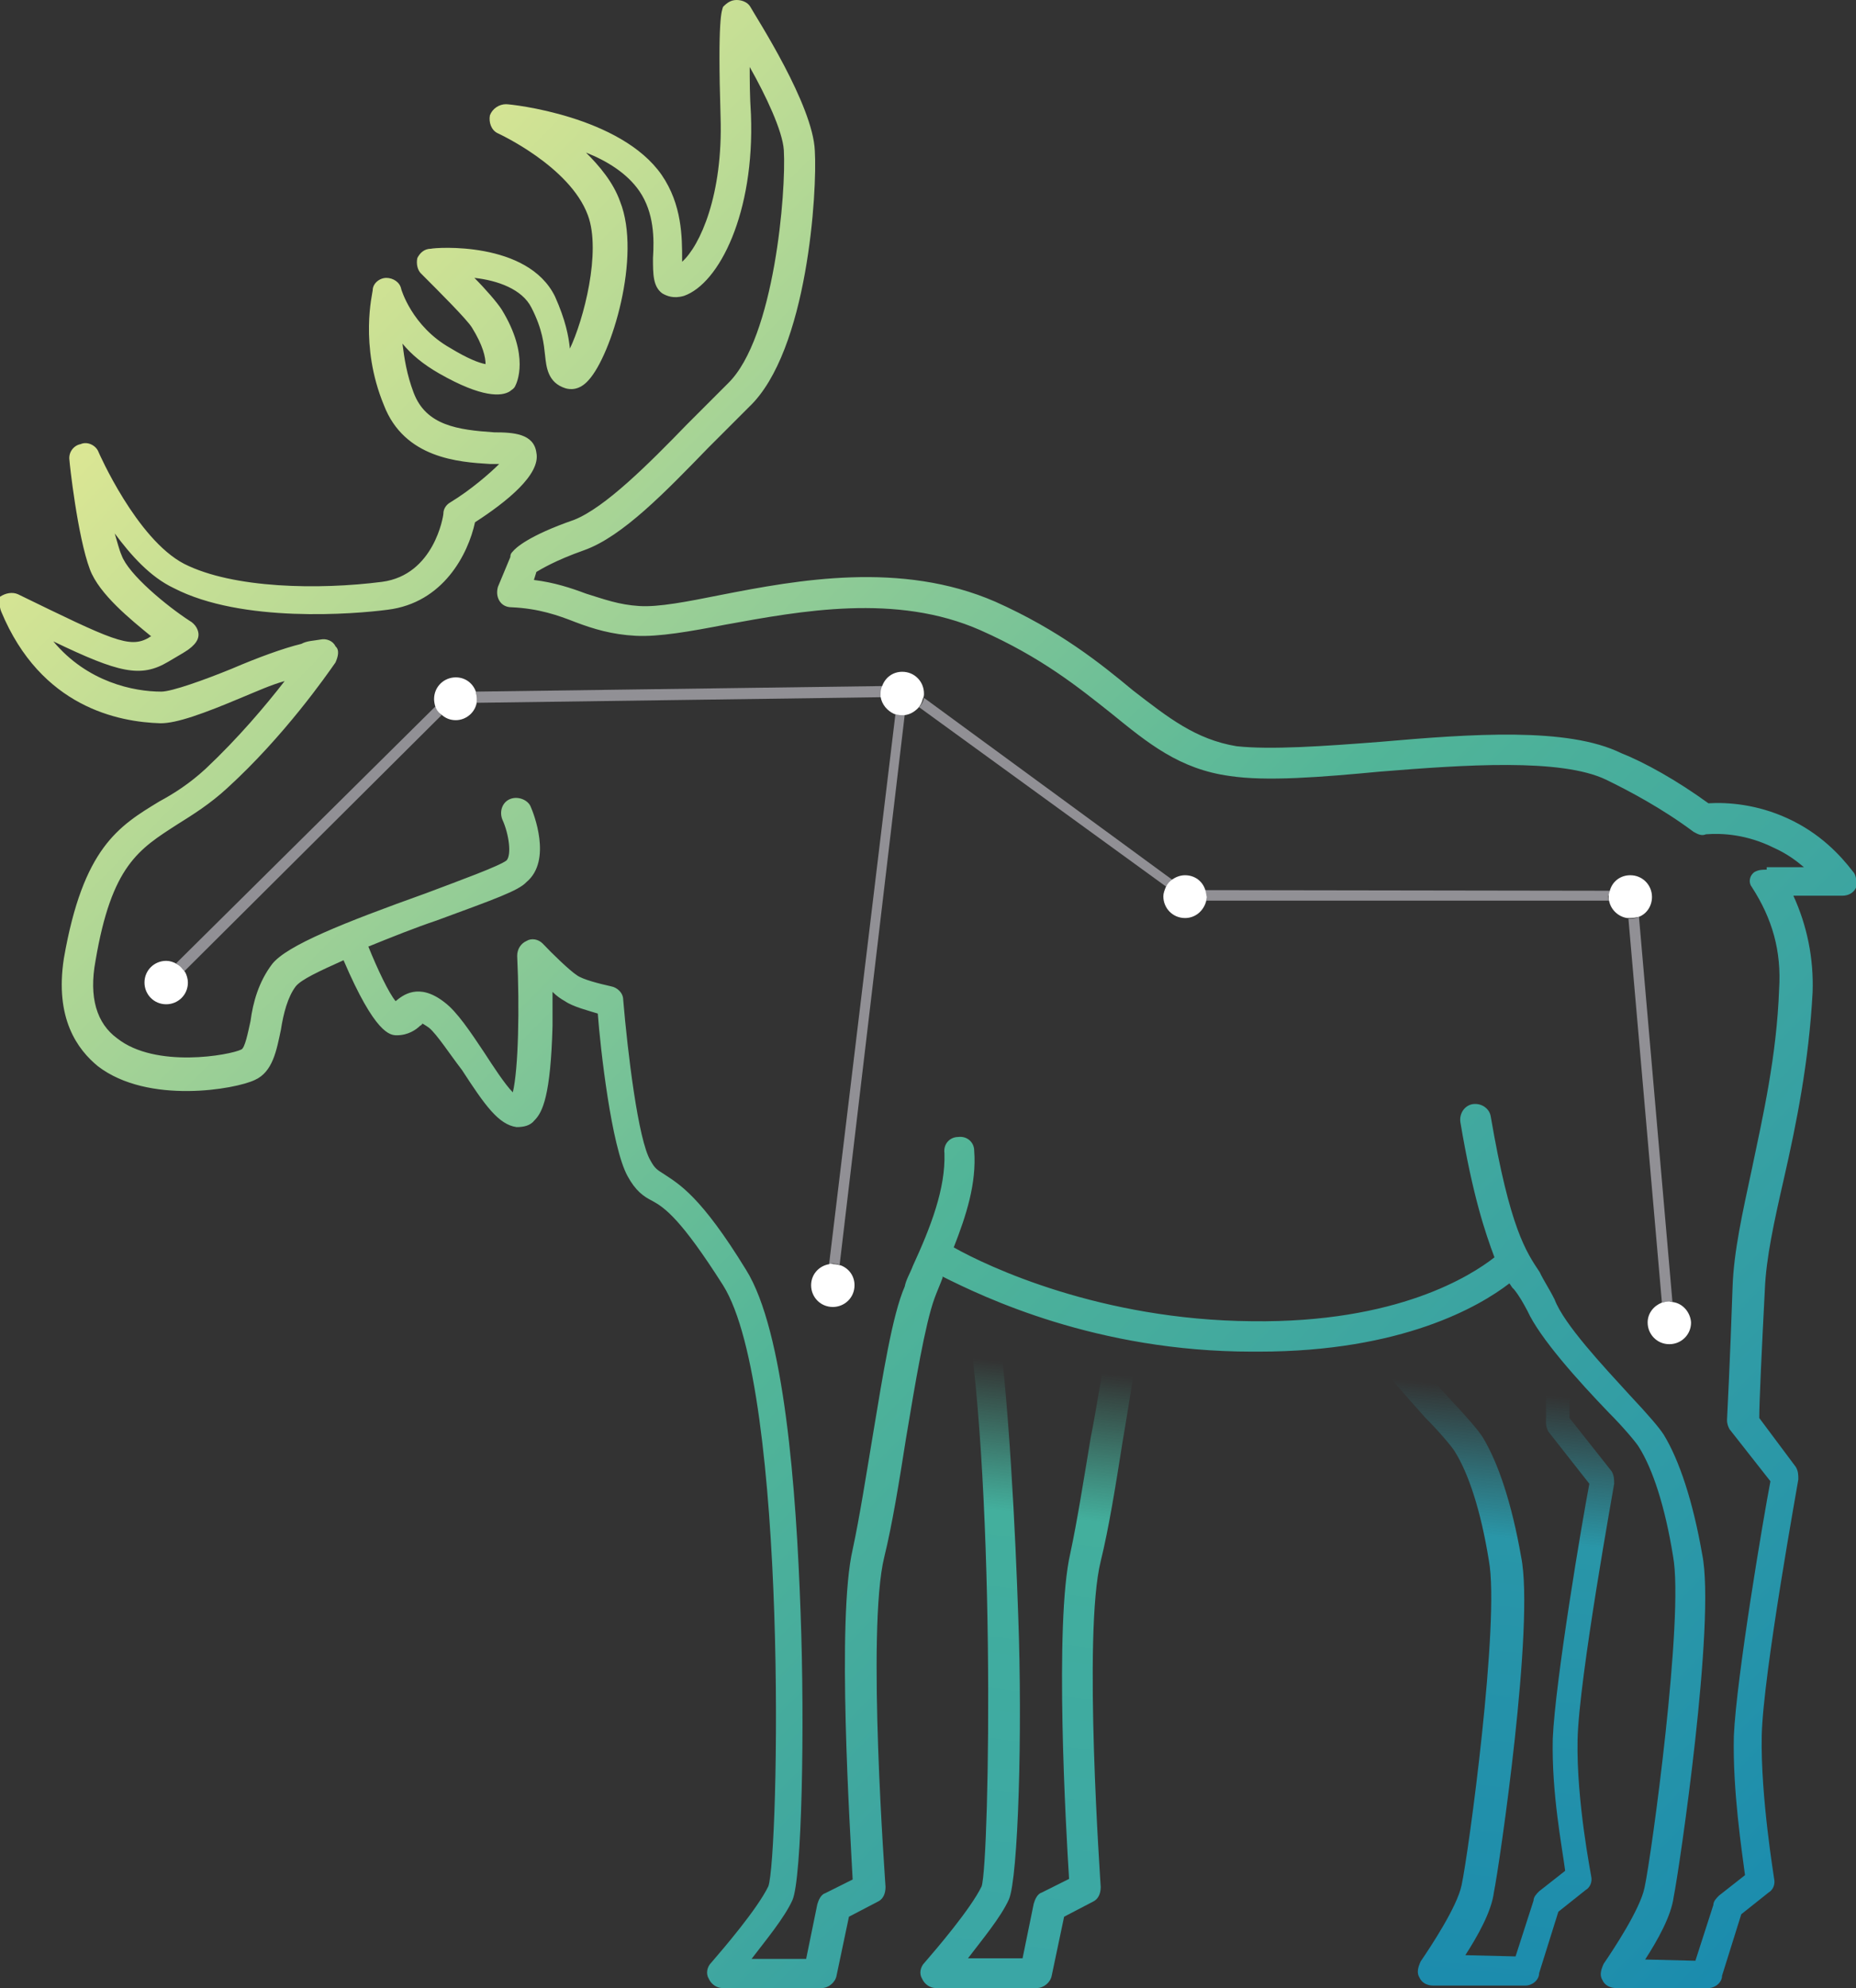 <?xml version="1.0" encoding="utf-8"?>
<!-- Generator: Adobe Illustrator 26.0.2, SVG Export Plug-In . SVG Version: 6.00 Build 0)  -->
<svg version="1.1" id="Layer_1" xmlns="http://www.w3.org/2000/svg" xmlns:xlink="http://www.w3.org/1999/xlink" x="0px" y="0px"
	 viewBox="0 0 299.3 320.5" style="enable-background:new 0 0 299.3 320.5;" xml:space="preserve">
<rect x="0" y="0" width="299.3" height="320.5" fill="#333333" stroke="none"/>
<style type="text/css">
	.st0{fill:#231F20;}
	.st1{fill:url(#SVGID_1_);}
	.st2{fill:url(#SVGID_00000024693031975797099950000009801849303431218597_);}
	.st3{fill:none;}
	.st4{opacity:0.6;enable-background:new    ;}
	.st5{fill:#0C1925;}
	.st6{fill:#0F1A26;}
	.st7{fill:url(#SVGID_00000122709672890305432420000010047428528173768856_);}
	.st8{fill:url(#SVGID_00000093169706023414436650000016387864069857101189_);}
	.st9{opacity:0.6;}
	.st10{fill:#FFFFFF;}
	.st11{fill:url(#SVGID_00000021799582111226805670000000685447076742193286_);}
	.st12{fill:url(#SVGID_00000070097568221530326580000006729891345089876116_);}
	.st13{fill:url(#SVGID_00000087373974055723056400000012869072432213058495_);}
	.st14{fill:url(#SVGID_00000114789887899541426240000001069078504156533392_);}
	.st15{fill:#52B599;}
	.st16{fill:url(#SVGID_00000096748559636111529150000005846391015147255432_);}
	.st17{fill:url(#SVGID_00000065787411138025715220000001967602610628843398_);}
	.st18{fill:url(#SVGID_00000150100678003192096920000008802369189203897260_);}
	.st19{fill:#919095;}
	.st20{fill:url(#SVGID_00000103244095461778650390000017724202846352192668_);}
	.st21{fill:url(#SVGID_00000134241699907730569040000004657460569988255678_);}
	.st22{fill:url(#SVGID_00000128478214151201923910000011057399477209705356_);}
	.st23{fill:url(#SVGID_00000170979517359898977140000007957624557713964699_);}
	.st24{fill:url(#SVGID_00000044160811507449644130000007099252430394653087_);}
	.st25{fill:url(#SVGID_00000023963421658117388920000002014035097003982468_);}
	.st26{fill:url(#SVGID_00000027572859817533318590000014124887059040819099_);}
	.st27{fill:url(#SVGID_00000054233268913291335640000010454636987965234312_);}
	.st28{fill:url(#SVGID_00000117661540939552070710000000181013775976711049_);}
	.st29{fill:url(#SVGID_00000052089117119352782770000011024814697579179414_);}
	.st30{fill:url(#SVGID_00000155842675775609780860000001245162500068523655_);}
	.st31{fill:url(#SVGID_00000130641683205743889250000006003707204869776554_);}
	.st32{fill:url(#SVGID_00000068646323403285994050000001239315184263341502_);}
	.st33{opacity:0.6;fill:#FFFFFF;}
	.st34{fill:url(#SVGID_00000153673103139596848110000014523242654185708731_);}
	.st35{fill:url(#SVGID_00000155126524234853931810000010689642052701537667_);}
	.st36{fill:url(#SVGID_00000016764076096210549120000001445745480609428925_);}
	.st37{fill:url(#SVGID_00000028290131913200944580000012533211998200982945_);}
	.st38{fill:url(#SVGID_00000036222645293608565640000016551077624591670158_);}
	.st39{fill:#D9E693;}
	.st40{fill:url(#SVGID_00000165924309595907644860000015473675526165235845_);}
	.st41{fill:url(#SVGID_00000137846929766433865710000012063057942791137409_);}
	.st42{fill:url(#SVGID_00000083774437806967248160000004461617790726325939_);}
	.st43{fill:url(#SVGID_00000003791836500877141160000010815737003499935132_);}
	.st44{fill:url(#SVGID_00000118362954795619901440000002026096678160085937_);}
	.st45{fill:url(#SVGID_00000088832000295671089390000009531430381000419774_);}
	.st46{fill:url(#SVGID_00000094591419409529064280000018307182297155820429_);}
	.st47{fill:url(#SVGID_00000075864287867898100200000015620960134929167805_);}
	.st48{fill:url(#SVGID_00000150104100670644152840000003036354152583658658_);}
	.st49{fill:url(#SVGID_00000029731426550589415300000017033649127683212165_);}
	.st50{fill:url(#SVGID_00000178206999538455154880000007554371696277421442_);}
	.st51{opacity:0.6;fill:#FFFFFF;enable-background:new    ;}
	.st52{fill:url(#SVGID_00000088127680822874175550000012998326667110522032_);}
	.st53{fill:url(#SVGID_00000170978425445003327780000009439327191854538168_);}
</style>
<g>
	<g>
		
			<linearGradient id="SVGID_1_" gradientUnits="userSpaceOnUse" x1="30.374" y1="71.59" x2="288.838" y2="-182.788" gradientTransform="matrix(1 0 0 -1 0 127.766)">
			<stop  offset="0" style="stop-color:#DAE694"/>
			<stop  offset="0.5" style="stop-color:#52B598"/>
			<stop  offset="1" style="stop-color:#1A8BAE"/>
		</linearGradient>
		<path class="st1" d="M298.8,140.5c-2-2.6-5.3-6.2-10.6-8.6c-4.8-2.2-9.5-2.6-12.7-2.4c-5.1-3.7-10.3-6.6-14.1-8.1
			c-8.6-4.2-24-3.1-38.9-1.8c-9,0.7-17.6,1.3-23.1,0.7c-6.6-1.1-11-4.6-16.7-9c-5.3-4.4-11.9-9.7-22.2-14.3
			c-15.2-6.6-31.9-3.5-44.2-1.1c-5.5,1.1-10.1,2-13.2,1.8c-3.3-0.2-5.7-1.1-8.6-2c-2.4-0.9-5.1-1.8-8.4-2.2l0.4-1.3
			c0.7-0.4,2.9-1.8,7.7-3.5c6.2-2.2,13.2-9.5,20-16.5c2.2-2.2,4.4-4.4,6.6-6.6c9.5-9,11-34.9,10.6-41.3C131.1,16.9,122,2.9,121,1.1
			c-0.4-0.7-1.3-1.1-2.2-1.1s-1.5,0.4-2.2,1.1c-0.2,0.7-0.9,1.5-0.4,17.8c0.4,12.5-3.3,20.7-6.2,23.3c0,0,0-0.2,0-0.4
			c0-3.5,0-8.8-3.3-13.6c-6.6-9.5-24.2-11.4-25.1-11.4c-1.1,0-2.2,0.7-2.6,1.8c-0.2,1.1,0.2,2.4,1.3,2.9c0,0,11.6,5.3,14.5,13.2
			c2.2,5.9-0.7,16.9-2.9,21.5c-0.2-2-0.7-4.6-2.4-8.4c-4.4-9-19.3-7.9-20-7.7c-1.1,0-1.8,0.7-2.2,1.5c-0.2,0.9,0,2,0.7,2.6
			c2.9,2.9,7.3,7.3,8.1,8.6c1.8,2.9,2.2,4.8,2.2,5.9c-1.1-0.2-2.9-0.9-5.7-2.6c-6.2-3.5-7.9-9.5-7.9-9.5c-0.2-1.1-1.3-1.8-2.4-1.8
			s-2.2,0.9-2.2,2c0,0.4-2.2,8.8,1.8,18.5c3.3,8.6,12.1,9.2,17.1,9.5c0.4,0,1.1,0,1.5,0c-1.5,1.5-4.6,4.2-7.9,6.2
			c-0.7,0.4-1.1,1.1-1.1,1.8c0,0.4-1.5,9.9-9.9,11c-10.1,1.3-24,1.1-31.9-2.9c-7.7-4-13.8-18-13.8-18c-0.4-1.1-1.8-1.8-2.9-1.3
			c-1.1,0.2-2,1.3-1.8,2.6c0,0.4,1.3,12.3,3.3,17.6c1.5,4,6.6,8.1,9.9,10.8c-0.2,0-0.4,0.2-0.4,0.2c-3.1,1.8-5.9,0.4-21.1-7
			c-0.9-0.4-2-0.2-2.9,0.4c0,0.4-0.2,1.5,0.2,2.4c6.4,15.4,18.9,17.8,25.7,18c2.6,0,6.8-1.5,13.2-4.2c2.2-0.9,4.6-2,6.8-2.6
			c-3.1,4-7.5,9.2-12.7,14.1c-2.6,2.4-5.1,4-7.5,5.3c-6.6,4-12.3,7.5-15.4,25.3c-1.5,9.7,2.2,14.7,5.5,17.4
			c8.1,6.2,22.2,3.7,25.3,2.2c2.9-1.3,3.5-4.8,4.2-8.1c0.4-2.6,1.1-5.3,2.4-7c0.9-1.1,3.7-2.4,7.7-4.2c5.1,11.9,7.5,12.1,8.6,12.1
			c1.8,0,3.1-0.9,3.7-1.5c0,0,0.4-0.2,0.4-0.4c0,0,0.4,0.2,1.1,0.7c1.3,1.1,3.3,4.2,5.3,6.8c3.7,5.7,5.9,8.8,8.8,9.2
			c1.1,0,2.2-0.2,2.9-1.1c1.3-1.3,2.6-4,2.9-15.2c0-2,0-4,0-5.5c0.7,0.7,1.3,1.1,2,1.5c1.3,0.9,3.7,1.5,5.3,2
			c0.4,5.5,2.2,21.5,4.8,26.2c1.3,2.4,2.6,3.3,4,4c2,1.1,4.6,2.9,11.4,13.6c10.6,16.9,9,92.3,7.3,96.9c-1.8,3.7-7.3,10.1-9.2,12.3
			c-0.7,0.7-0.9,1.8-0.4,2.6c0.4,0.9,1.3,1.5,2.2,1.5h16c1.1,0,2.2-0.9,2.4-2l2-9.5l4.6-2.4c0.9-0.4,1.3-1.3,1.3-2.4
			c0-0.4-3.1-41.5-0.2-53.2c1.3-5.3,2.4-12.1,3.5-19.1c1.5-9,3.1-18.5,4.6-22.6c0.4-1.1,0.9-2.2,1.3-3.3c0,0,0,0,0-0.2
			c6.6,3.3,24.8,12.1,49.9,12.1c0.4,0,0.9,0,1.1,0c23.1,0,35.6-7.3,40.4-11c0.2,0.2,0.4,0.7,0.7,0.9c0.9,1.1,1.5,2.2,2.2,3.5
			c2,4.4,8.1,11.2,13.2,16.5c2.2,2.2,4.4,4.8,4.8,5.5c2.2,3.5,4.2,9.5,5.5,17.6c1.8,9.7-3.5,48.4-4.6,53.4
			c-0.7,3.5-5.1,10.1-6.6,12.3c-0.4,0.9-0.7,1.8-0.2,2.6c0.4,0.9,1.3,1.3,2.2,1.3l0,0h14.9c1.1,0,2.2-0.9,2.2-2l3.1-9.9l4.4-3.5
			c0.7-0.4,1.1-1.3,0.9-2.2c0-0.2-2.2-13.2-2-23.1s5.9-41.1,5.9-41.3c0-0.7,0-1.3-0.4-2l-5.9-7.9c0-2.6,0.4-11,0.9-20.7
			c0.2-5.1,1.5-11,3.1-18c2-8.8,4-18.7,4.6-29.9c0.2-5.5-0.9-10.8-3.1-15.6h7.9c0.9,0,1.8-0.4,2.2-1.3
			C299.4,142.2,299.4,141.1,298.8,140.5z M284.9,140.2c-0.7,0-1.3,0-2,0.4c-0.9,0.7-0.9,1.8-0.4,2.4c3.3,5.1,4.8,10.3,4.4,16.5
			c-0.4,10.8-2.6,20.4-4.4,29c-1.5,7-2.9,13.2-3.1,18.9c-0.4,11.9-0.9,21.5-0.9,21.5c0,0.7,0.2,1.1,0.4,1.5l6.6,8.4
			c-1.1,5.7-5.5,31.7-5.9,41.1c-0.2,8.8,1.3,18.5,1.8,22.4l-4.2,3.3c-0.4,0.4-0.9,0.9-0.9,1.5l-2.9,9l-8.1-0.2c2-3.1,4.2-7,4.6-10.1
			c0.9-4.4,6.8-44.4,4.6-55.2c-1.5-8.6-3.7-15.2-6.2-19.3c-0.7-1.1-2.4-3.1-5.5-6.4c-4.2-4.6-10.6-11.4-12.1-15.4
			c-0.9-1.8-1.8-3.1-2.4-4.4c-2.2-3.3-4.8-7-7.9-25.1c-0.2-1.3-1.5-2.2-2.9-2c-1.3,0.2-2.2,1.5-2,2.9c2,11.9,4,17.8,5.5,21.8
			c-3.7,2.9-15.6,10.6-39.1,10.3c-24.4-0.2-42.6-8.8-48.1-11.9c2-5.1,3.7-10.3,3.3-15.6c0-1.3-1.1-2.4-2.6-2.2
			c-1.3,0-2.4,1.1-2.2,2.6c0.2,5.7-2.2,11.9-5.1,18.2c-0.4,1.1-1.1,2.2-1.3,3.3c-2,4.6-3.5,14.1-5.1,23.7
			c-1.1,6.6-2.2,13.6-3.3,18.7c-2.6,11.2-0.4,45.3,0,53.2l-4.4,2.2c-0.7,0.2-1.1,1.1-1.3,1.8l-1.8,8.8h-8.8c2.2-2.9,5.3-6.6,6.6-9.5
			c1.5-3.5,2-27.7,1.3-46.4c-0.7-19.8-2.6-45.3-8.8-55.2c-7.3-11.9-10.8-13.8-13.2-15.4c-1.1-0.7-1.5-0.9-2.2-2.2
			c-2-3.3-3.7-17.6-4.4-25.9c0-1.1-0.9-2-2-2.2c-1.8-0.4-4.6-1.1-5.5-1.8c-1.1-0.7-4-3.5-5.5-5.1c-0.7-0.7-1.8-0.9-2.6-0.4
			c-0.9,0.4-1.5,1.3-1.5,2.4c0.4,8.4,0.2,18.2-0.7,22c-1.3-1.3-3.3-4.4-4.6-6.4c-2.2-3.3-4.4-6.6-6.4-8.1c-4.2-3.3-6.8-1.1-7.9-0.2
			c-1.1-1.3-2.9-5.1-4.4-8.8c3.7-1.5,7.7-3.1,11-4.2c9.5-3.5,13.2-4.8,14.5-6.2c4.2-3.5,1.1-11.2,0.7-12.1c-0.4-1.1-2-1.8-3.3-1.3
			s-1.8,2-1.3,3.3c1.1,2.4,1.5,5.7,0.7,6.6c-1.1,0.9-7.7,3.3-13,5.3c-13.4,4.8-22.4,8.4-24.8,11.4c-2.2,2.9-3.1,6.2-3.5,9.2
			c-0.4,1.8-0.9,4.4-1.5,4.6c-1.8,0.9-13.8,3.1-20-1.8c-3.3-2.4-4.6-6.6-3.5-12.5c2.6-15.4,7-18,13.2-22c2.4-1.5,5.3-3.3,8.1-5.9
			c9.2-8.4,16-18.2,17.4-20.2c0.4-0.9,0.7-2,0-2.6c-0.4-0.9-1.5-1.3-2.4-1.1c-1.1,0.2-2.2,0.2-3.1,0.7c-2.9,0.7-7,2.2-11.2,4
			c-4.4,1.8-9.7,3.7-11.4,3.7c-4.4,0-11.9-1.5-17.4-8.1c10.6,5.1,14.1,5.9,18.5,3.3c1.5-0.9,2.6-1.5,3.3-2c1.5-1.1,2-2.2,1.3-3.5
			c-0.2-0.4-0.7-0.9-1.1-1.1c-3.7-2.4-9.9-7.5-11-10.6c-0.4-0.9-0.7-2.2-1.1-3.5c2.6,3.5,5.7,7,9.5,8.8c11,5.7,29.2,4.2,34.5,3.5
			c9-1.1,13-9,14.1-14.1c5.1-3.3,10.6-7.7,9.9-11.2c-0.4-3.1-3.7-3.3-6.8-3.3c-5.9-0.4-11-1.1-13-6.4c-1.1-2.9-1.5-5.5-1.8-7.9
			c1.5,1.8,3.3,3.3,5.9,4.8c7,4,10.1,3.7,11.4,2.9c0.2-0.2,0.7-0.4,0.9-0.9c0.2-0.4,2.4-4.8-2.2-12.3c-0.7-1.1-2.6-3.3-4.4-5.1
			c3.7,0.4,7.7,1.8,9.2,4.8c1.8,3.5,2,5.9,2.2,7.7s0.4,4.4,3.3,5.3c0.7,0.2,2.2,0.4,3.7-1.3c3.7-4,8.6-20,5.1-28.8
			c-1.1-3.1-3.3-5.7-5.5-7.9c3.3,1.3,6.6,3.3,8.6,6.2c2.4,3.5,2.4,7.7,2.2,10.8c0,2.6,0,4.6,1.5,5.7c0.7,0.4,1.8,0.9,3.5,0.4
			c5.7-2,11.4-13.4,10.8-29.2c-0.2-3.1-0.2-5.7-0.2-7.7c2.6,4.6,5.3,10.3,5.5,13.4c0.4,6.6-1.5,30.3-9,37.6
			c-2.2,2.2-4.4,4.4-6.6,6.6c-6.2,6.4-13.2,13.4-18.2,15.4c-7.5,2.6-9.5,4.6-9.9,5.1c-0.2,0.2-0.4,0.4-0.4,0.9l-2,4.8
			c-0.2,0.7-0.2,1.5,0.2,2.2s1.1,1.1,2,1.1c4.4,0.2,7.5,1.3,10.3,2.4c2.9,1.1,5.9,2,9.7,2.2c3.7,0.2,8.8-0.7,14.5-1.8
			c12.1-2.2,27.5-5.1,41.1,0.9c9.9,4.4,15.8,9.2,21.1,13.4c5.9,4.8,11,9,19.1,10.1c5.9,0.9,14.7,0.2,24.2-0.7
			c13.6-1.1,29.2-2.2,36.5,1.3c3.7,1.8,9,4.6,14.1,8.4c0.7,0.4,1.3,0.7,2,0.4c2.6-0.2,6.6,0,11,2.2c2,0.9,3.5,2,4.8,3.1h-5.5l0,0
			H284.9z"/>
	</g>
</g>
<linearGradient id="SVGID_00000134238948326869272340000007820862014864491414_" gradientUnits="userSpaceOnUse" x1="171.246" y1="-86.559" x2="159.173" y2="-189.334" gradientTransform="matrix(1 0 0 -1 0 127.766)">
	<stop  offset="6.030151e-02" style="stop-color:#46B399;stop-opacity:0"/>
	<stop  offset="0.291" style="stop-color:#43AF9D"/>
	<stop  offset="1" style="stop-color:#3AA6A5"/>
</linearGradient>
<path style="fill:url(#SVGID_00000134238948326869272340000007820862014864491414_);" d="M175.9,231.7c-1.1,6.6-2.2,13.6-3.3,18.7
	c-2.6,11.2-0.7,44.6-0.2,52.5l-4.4,2.2c-0.7,0.2-1.1,1.1-1.3,1.8l-1.8,8.8h-8.8c2.2-2.9,5.3-6.6,6.6-9.5c1.5-3.5,2.2-27,1.5-45.7
	c-0.4-11.9-1.5-36.5-3.7-50.3c-2-0.9-3.7-1.5-5.3-2.4c5.5,28.1,4.4,92.3,3.1,96.3c-1.8,3.7-7.3,10.1-9.2,12.3
	c-0.7,0.7-0.9,1.8-0.4,2.6c0.4,0.9,1.3,1.5,2.2,1.5h16.3c1.1,0,2.2-0.9,2.4-2l2-9.5l4.6-2.4c0.9-0.4,1.3-1.3,1.3-2.4
	c0-0.4-2.9-40.9,0-52.5c1.3-5.3,2.4-12.1,3.5-19.1c0.7-4,1.8-11.2,2.6-15.8c-1.8-0.2-3.3-0.7-4.8-1.1
	C177.9,219.8,176.8,227.3,175.9,231.7z"/>
<g>
	
		<linearGradient id="SVGID_00000163072976072471498320000014453406107000803734_" gradientUnits="userSpaceOnUse" x1="232.107" y1="-192.113" x2="242.942" y2="-90.266" gradientTransform="matrix(1 0 0 -1 0 127.766)">
		<stop  offset="0" style="stop-color:#1C8CAD"/>
		<stop  offset="0.709" style="stop-color:#2996A8"/>
		<stop  offset="0.94" style="stop-color:#319CA5;stop-opacity:0"/>
	</linearGradient>
	<path style="fill:url(#SVGID_00000163072976072471498320000014453406107000803734_);" d="M249.3,229.3c0,0.7,0.2,1.1,0.4,1.5
		l6.6,8.4c-1.1,5.7-5.5,31.7-5.9,41.1c-0.2,8.8,1.5,17.4,2,21.3l-4.2,3.3c-0.4,0.4-0.9,0.9-0.9,1.5l-2.9,9l-8.1-0.2
		c2-3.1,4.2-7,4.6-10.1c0.9-4.4,6.6-43.3,4.4-54.1c-1.5-8.6-3.7-15.2-6.2-19.3c-0.7-1.1-2.4-3.1-5.5-6.4c-2.4-2.6-5.7-6.4-8.4-9.5
		c-1.8,0.4-3.3,0.9-5.3,1.1c2.9,3.7,6.6,7.9,9.9,11.6c2.2,2.2,4.4,4.8,4.8,5.5c2.2,3.5,4.2,9.5,5.5,17.6c1.8,9.7-3.3,47.3-4.4,52.3
		c-0.7,3.5-5.1,10.1-6.6,12.3c-0.4,0.9-0.7,1.8-0.2,2.6c0.4,0.9,1.3,1.3,2.2,1.3l0,0h14.9c1.1,0,2.2-0.9,2.2-2l3.1-9.9l4.4-3.5
		c0.7-0.4,1.1-1.3,0.9-2.2c0-0.2-2.4-12.1-2.2-22c0.2-9.9,5.9-41.1,5.9-41.3c0-0.7,0-1.3-0.4-2l-6.8-8.6c0-1.1,0-3.3,0.2-6.2
		c-1.8-2-3.3-4-4.6-5.9C249.5,224,249.3,229.3,249.3,229.3z"/>
</g>
<path class="st3" d="M29.5,156.3C29.5,156.3,29.5,156.3,29.5,156.3C29.5,156.3,29.5,156.3,29.5,156.3z"/>
<g>
	<path class="st19" d="M144.4,115.1l-10.7,88.7c0.2,0,0.3-0.1,0.5-0.1c0.4,0,0.9,0.1,1.2,0.2l10.5-88.7c-0.1,0-0.3,0-0.4,0
		C145.2,115.3,144.8,115.2,144.4,115.1z"/>
	<path class="st19" d="M70.2,113.9C70.2,113.9,70.2,113.9,70.2,113.9l-41.8,41.4c0.4,0.2,0.7,0.5,1,0.9c0,0,0,0,0,0
		c0.1,0.1,0.2,0.3,0.3,0.4l41.5-41.3C70.8,115,70.5,114.5,70.2,113.9z"/>
	<path class="st19" d="M259.6,143.6C259.6,143.6,259.6,143.6,259.6,143.6l-65.3-0.1c0,0,0,0.1,0,0.1c0.1,0.3,0.1,0.6,0.1,0.9
		c0,0.2,0,0.5-0.1,0.7h65.1c0-0.2-0.1-0.5-0.1-0.7C259.5,144.2,259.6,143.9,259.6,143.6z"/>
	<path class="st19" d="M269.7,209.9l-5.4-62.1c-0.4,0.2-0.9,0.3-1.3,0.3c-0.1,0-0.3,0-0.4,0L268,210c0.4-0.1,0.8-0.2,1.2-0.2
		C269.3,209.8,269.5,209.8,269.7,209.9z"/>
	<path class="st19" d="M142.4,110.6l-65.7,0.9c0.2,0.4,0.2,0.8,0.2,1.3c0,0.2,0,0.3,0,0.5l65.3-0.9c0-0.2,0-0.3,0-0.5
		C142.1,111.4,142.2,111,142.4,110.6z"/>
	<path class="st19" d="M189,141.8l-40-29.3c-0.1,0.6-0.4,1.1-0.8,1.5l39.8,28.9C188.2,142.6,188.5,142.2,189,141.8z"/>
</g>
<g>
	<path class="st10" d="M269.7,209.9c-0.2,0-0.4-0.1-0.5-0.1c-0.4,0-0.8,0.1-1.2,0.2c-1.3,0.5-2.3,1.7-2.3,3.2c0,1.9,1.5,3.5,3.5,3.5
		c1.9,0,3.5-1.5,3.5-3.5C272.6,211.6,271.4,210.1,269.7,209.9z"/>
	<path class="st10" d="M264.3,147.8c1.3-0.5,2.1-1.8,2.1-3.2c0-1.9-1.5-3.5-3.5-3.5c-1.6,0-2.9,1-3.3,2.5c-0.1,0.3-0.2,0.6-0.2,1
		c0,0.2,0,0.5,0.1,0.7c0.3,1.4,1.5,2.5,2.9,2.7c0.1,0,0.3,0,0.4,0C263.4,148,263.9,147.9,264.3,147.8z"/>
	<path class="st10" d="M194.4,143.6c-0.4-1.5-1.7-2.5-3.3-2.5c-0.8,0-1.5,0.3-2.1,0.7c-0.4,0.3-0.8,0.7-1,1.2
		c-0.2,0.5-0.4,1-0.4,1.5c0,1.9,1.5,3.5,3.5,3.5c1.7,0,3-1.2,3.4-2.7c0-0.2,0.1-0.5,0.1-0.7C194.5,144.2,194.5,143.9,194.4,143.6z"
		/>
	<path class="st10" d="M149,111.8c0-1.9-1.5-3.5-3.5-3.5c-1.5,0-2.7,0.9-3.2,2.2c-0.2,0.4-0.3,0.8-0.3,1.3c0,0.2,0,0.3,0,0.5
		c0.2,1.3,1.1,2.3,2.2,2.8c0.4,0.1,0.8,0.2,1.2,0.2c0.1,0,0.3,0,0.4,0c0.9-0.1,1.6-0.5,2.2-1.1c0.4-0.4,0.7-1,0.8-1.5
		C149,112.3,149,112.1,149,111.8z"/>
	<path class="st10" d="M76.7,111.4c-0.5-1.3-1.7-2.2-3.2-2.2c-1.9,0-3.5,1.5-3.5,3.5c0,0.4,0.1,0.9,0.2,1.2c0.2,0.6,0.6,1.1,1.1,1.4
		c0.6,0.5,1.3,0.8,2.2,0.8c1.7,0,3.2-1.3,3.4-3c0-0.2,0-0.3,0-0.5C76.9,112.3,76.8,111.8,76.7,111.4z"/>
	<path class="st10" d="M29.5,156.3c-0.3-0.4-0.6-0.7-1-0.9c-0.5-0.3-1.1-0.5-1.7-0.5c-1.9,0-3.5,1.5-3.5,3.5c0,1.9,1.5,3.5,3.5,3.5
		c1.9,0,3.5-1.5,3.5-3.5c0-0.6-0.2-1.2-0.4-1.6C29.7,156.5,29.6,156.4,29.5,156.3C29.5,156.3,29.5,156.3,29.5,156.3z"/>
	<path class="st10" d="M133.7,203.8c-1.7,0.3-2.9,1.7-2.9,3.4c0,1.9,1.5,3.5,3.5,3.5c1.9,0,3.5-1.5,3.5-3.5c0-1.5-0.9-2.7-2.2-3.2
		c-0.4-0.1-0.8-0.2-1.2-0.2C134,203.7,133.9,203.7,133.7,203.8z"/>
</g>
</svg>
